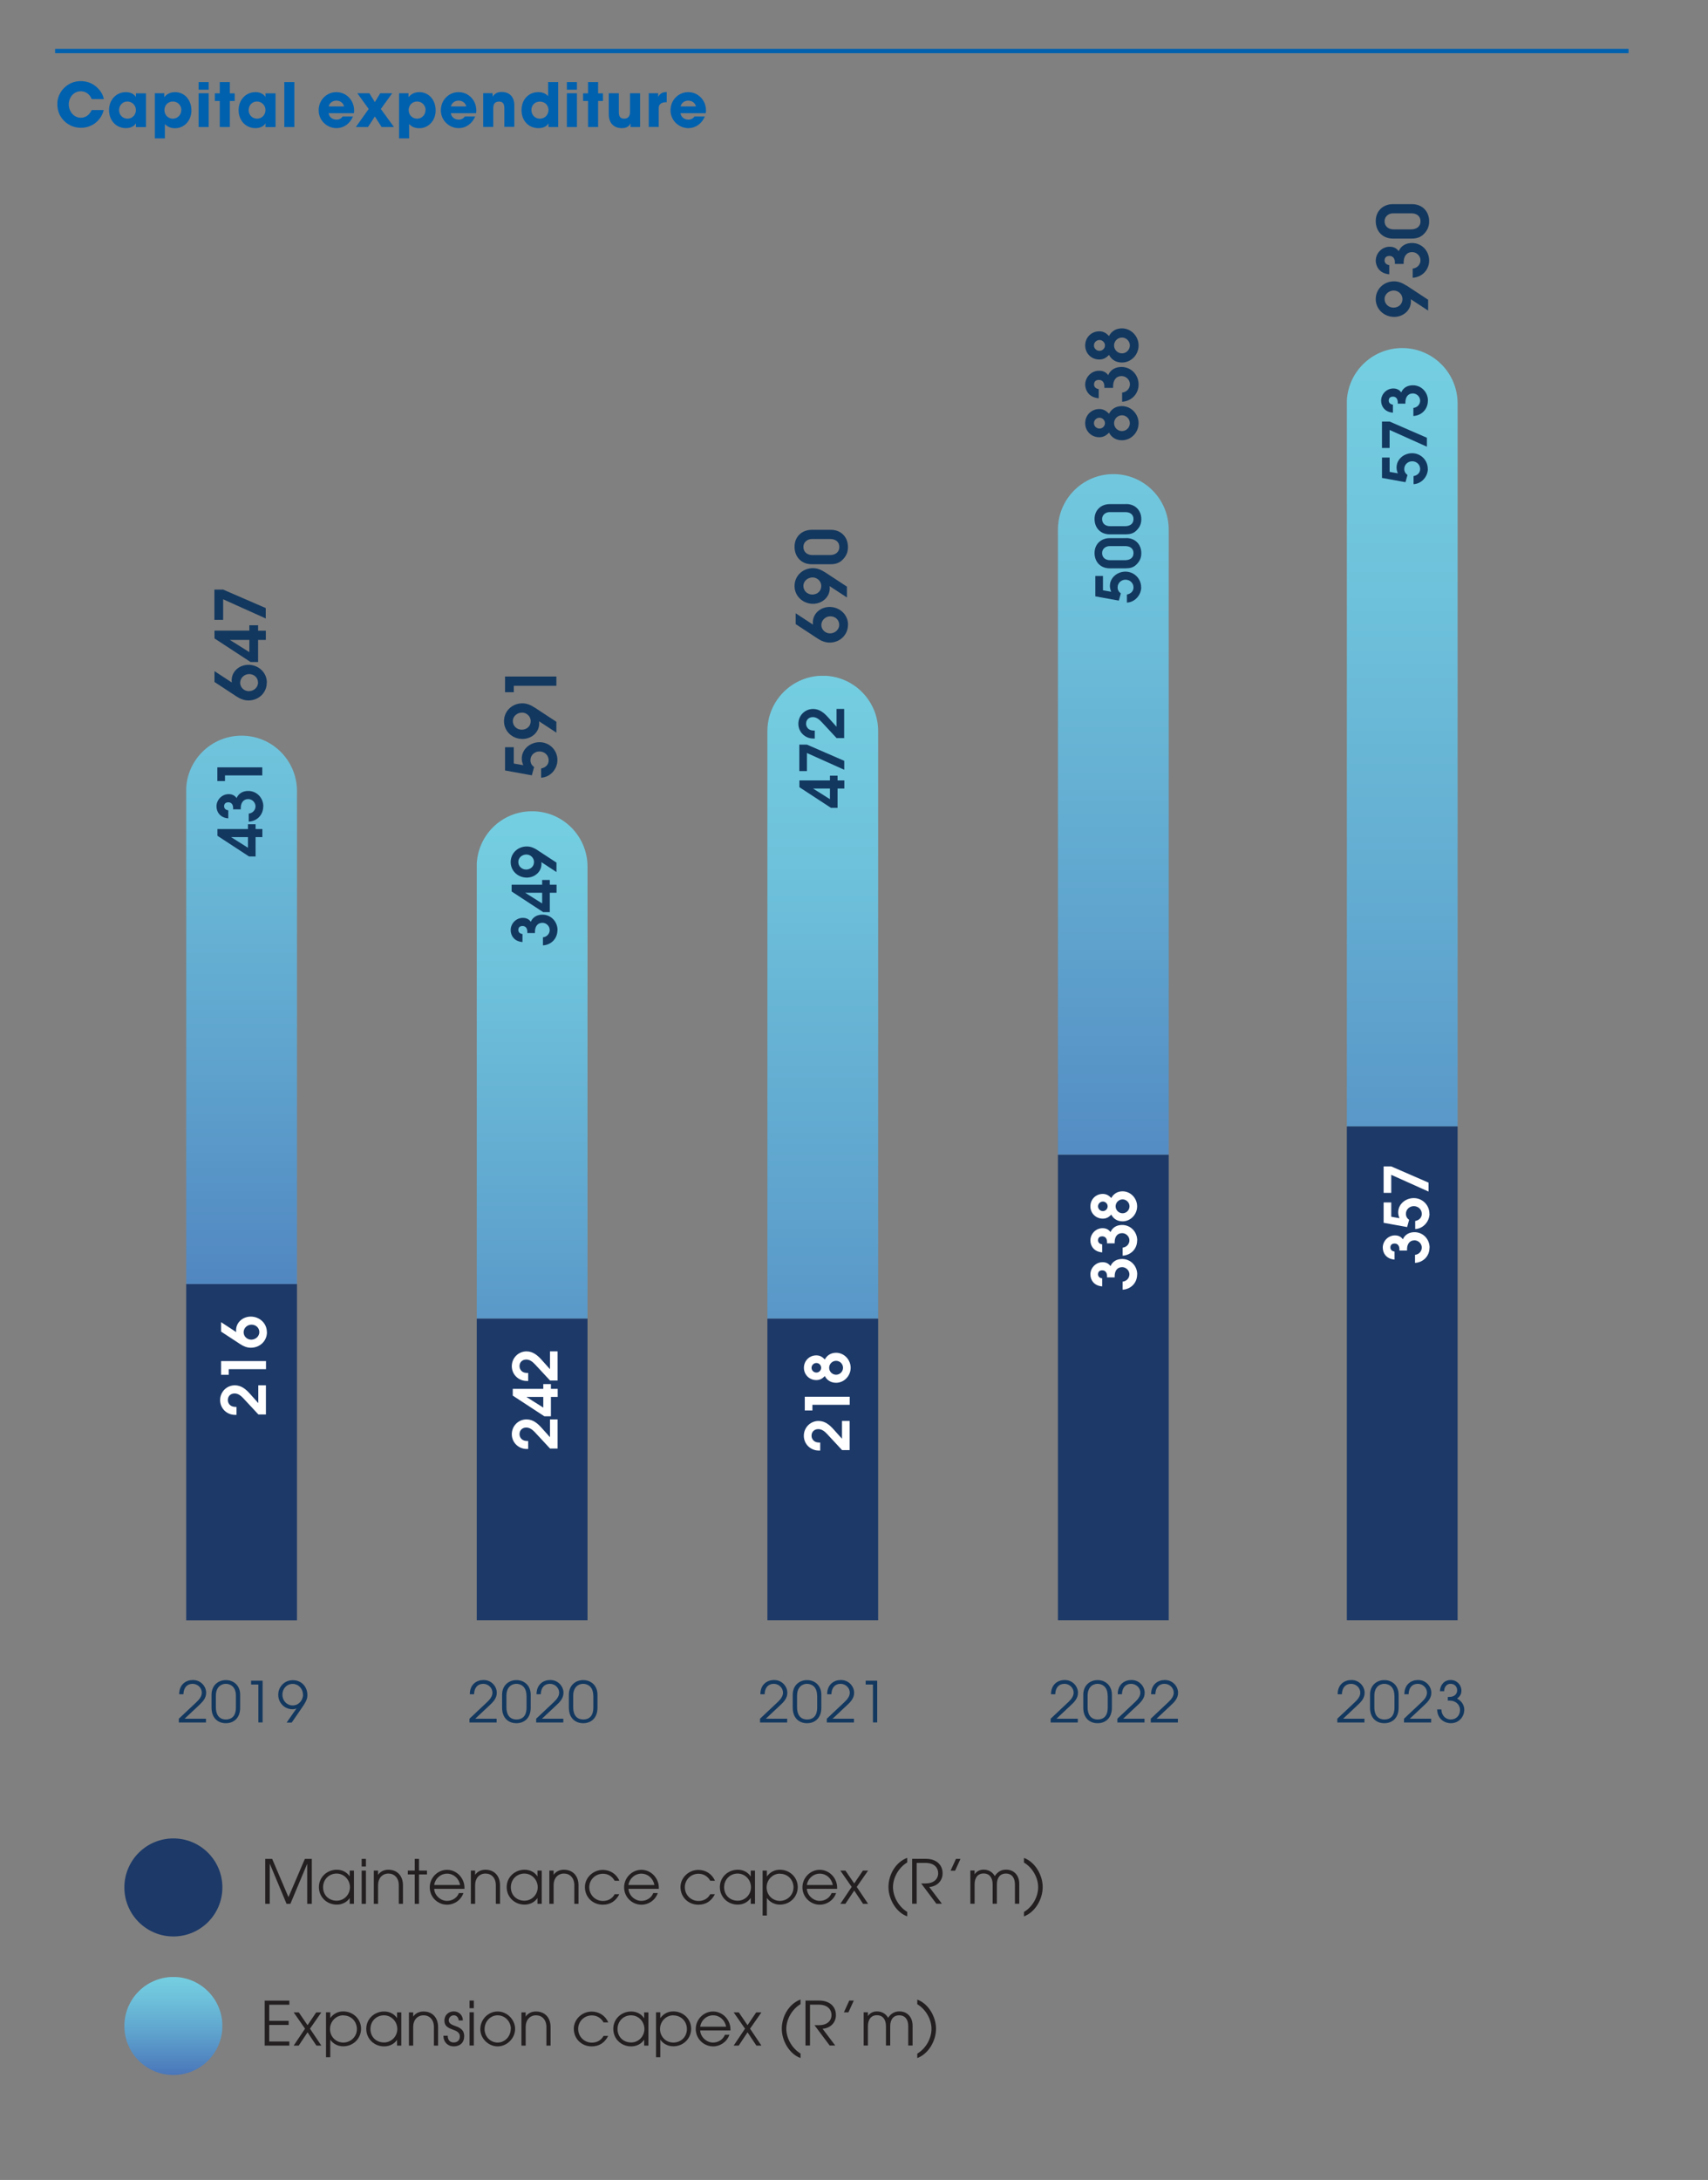 <?xml version="1.0" encoding="UTF-8"?><svg id="Layer_1" xmlns="http://www.w3.org/2000/svg" xmlns:xlink="http://www.w3.org/1999/xlink" viewBox="0 0 196.93 251.28"><rect x="0" y="0" width="196.93" height="251.28" fill="#808080" stroke="none"/><defs><style>.cls-1{clip-path:url(#clippath);}.cls-2,.cls-3,.cls-4,.cls-5,.cls-6,.cls-7,.cls-8,.cls-9,.cls-10,.cls-11,.cls-12,.cls-13{stroke-width:0px;}.cls-2,.cls-14{fill:none;}.cls-3{fill:url(#linear-gradient);}.cls-15{clip-path:url(#clippath-1);}.cls-16{clip-path:url(#clippath-4);}.cls-17{clip-path:url(#clippath-3);}.cls-18{clip-path:url(#clippath-2);}.cls-19{clip-path:url(#clippath-7);}.cls-20{clip-path:url(#clippath-6);}.cls-21{clip-path:url(#clippath-5);}.cls-4{fill:url(#linear-gradient-4);}.cls-5{fill:url(#linear-gradient-2);}.cls-6{fill:url(#linear-gradient-3);}.cls-7{fill:url(#linear-gradient-5);}.cls-8{fill:url(#linear-gradient-6);}.cls-9{fill:#1c3968;}.cls-10{fill:#231f20;}.cls-11{fill:#13385f;}.cls-12{fill:#fff;}.cls-13{fill:#0061af;}.cls-14{stroke:#0061af;stroke-miterlimit:10;stroke-width:.5px;}</style><clipPath id="clippath"><rect class="cls-2" x="-164.89" y="-99.89" width="637.28" height="883.89"/></clipPath><clipPath id="clippath-1"><path class="cls-2" d="m155.29,46.51v83.34h12.77V46.51c0-3.53-2.86-6.39-6.39-6.39s-6.39,2.86-6.39,6.39"/></clipPath><linearGradient id="linear-gradient" x1="-10046.79" y1="1613.06" x2="-10045.79" y2="1613.06" gradientTransform="translate(213375.63 -1327810.96) rotate(-90) scale(132.18 -132.18)" gradientUnits="userSpaceOnUse"><stop offset="0" stop-color="#4975b9"/><stop offset=".43" stop-color="#5ea2cd"/><stop offset=".8" stop-color="#6ec2db"/><stop offset="1" stop-color="#74cee1"/></linearGradient><clipPath id="clippath-2"><path class="cls-2" d="m121.98,61.04v72.06h12.77V61.04c0-3.53-2.86-6.39-6.38-6.39s-6.39,2.86-6.39,6.39"/></clipPath><linearGradient id="linear-gradient-2" x1="-10046.99" y1="1602.42" x2="-10045.99" y2="1602.42" gradientTransform="translate(185304.28 -1160870.44) rotate(-90) scale(115.56 -115.56)" gradientUnits="userSpaceOnUse"><stop offset="0" stop-color="#4975b9"/><stop offset=".43" stop-color="#5ea2cd"/><stop offset=".8" stop-color="#6ec2db"/><stop offset="1" stop-color="#74cee1"/></linearGradient><clipPath id="clippath-3"><path class="cls-2" d="m88.48,84.28v67.72h12.77v-67.72c0-3.53-2.86-6.39-6.38-6.39s-6.39,2.86-6.39,6.39"/></clipPath><linearGradient id="linear-gradient-3" x1="-10046.18" y1="1597.28" x2="-10045.18" y2="1597.28" gradientTransform="translate(174469.81 -1096555.36) rotate(-90) scale(109.17 -109.17)" gradientUnits="userSpaceOnUse"><stop offset="0" stop-color="#4975b9"/><stop offset=".43" stop-color="#5ea2cd"/><stop offset=".8" stop-color="#6ec2db"/><stop offset="1" stop-color="#74cee1"/></linearGradient><clipPath id="clippath-4"><path class="cls-2" d="m54.97,99.8v52.2h12.77v-52.1c0-3.53-2.86-6.39-6.39-6.39s-6.33,2.8-6.39,6.28"/></clipPath><linearGradient id="linear-gradient-4" x1="-10045.3" y1="1573.07" x2="-10044.3" y2="1573.07" gradientTransform="translate(135597.3 -865321.77) rotate(-90) scale(86.16 -86.16)" gradientUnits="userSpaceOnUse"><stop offset="0" stop-color="#4975b9"/><stop offset=".43" stop-color="#5ea2cd"/><stop offset=".8" stop-color="#6ec2db"/><stop offset="1" stop-color="#74cee1"/></linearGradient><clipPath id="clippath-5"><path class="cls-2" d="m21.47,91.18v56.82h12.77v-56.82c0-3.53-2.86-6.38-6.39-6.38s-6.39,2.86-6.39,6.38"/></clipPath><linearGradient id="linear-gradient-5" x1="-10046.07" y1="1581.76" x2="-10045.07" y2="1581.76" gradientTransform="translate(147305.81 -935227.17) rotate(-90) scale(93.11 -93.11)" gradientUnits="userSpaceOnUse"><stop offset="0" stop-color="#4975b9"/><stop offset=".43" stop-color="#5ea2cd"/><stop offset=".8" stop-color="#6ec2db"/><stop offset="1" stop-color="#74cee1"/></linearGradient><clipPath id="clippath-6"><rect class="cls-2" x="14.15" y="20.59" width="189.92" height="219.15"/></clipPath><clipPath id="clippath-7"><path class="cls-2" d="m14.34,233.53c0,3.12,2.53,5.65,5.65,5.65s5.65-2.53,5.65-5.65-2.53-5.65-5.65-5.65-5.65,2.53-5.65,5.65"/></clipPath><linearGradient id="linear-gradient-6" x1="-10025.17" y1="813.03" x2="-10024.17" y2="813.03" gradientTransform="translate(9199.15 -112944.95) rotate(-90) scale(11.29 -11.29)" gradientUnits="userSpaceOnUse"><stop offset="0" stop-color="#4975b9"/><stop offset=".43" stop-color="#5ea2cd"/><stop offset=".8" stop-color="#6ec2db"/><stop offset="1" stop-color="#74cee1"/></linearGradient></defs><g class="cls-1"><line class="cls-14" x1="6.35" y1="5.88" x2="187.77" y2="5.88"/><path class="cls-13" d="m10.57,11.42c-.22-.57-.71-.9-1.25-.9-.83,0-1.39.71-1.39,1.51s.57,1.54,1.39,1.54c.53,0,.97-.29,1.25-.88h1.39c-.32,1.25-1.39,2.04-2.62,2.04-.72,0-1.4-.25-1.93-.78-.56-.55-.8-1.2-.8-1.99,0-1.37,1.18-2.61,2.67-2.61.71,0,1.29.2,1.81.64.49.42.78.9.88,1.43,0,0-1.4,0-1.4,0Z"/><path class="cls-13" d="m15.67,14.64v-.42h-.01c-.17.34-.63.55-1.14.55-1.15,0-1.95-.9-1.95-2.08s.83-2.07,1.95-2.07c.48,0,.92.19,1.14.55h.01v-.41h1.16v3.89h-1.16Zm0-1.95c0-.55-.44-.99-.99-.99s-.95.44-.95,1,.43.98.97.98.97-.43.97-1h0Z"/><path class="cls-13" d="m17.85,15.93v-5.18h1.09v.43h.02c.31-.38.74-.56,1.22-.56,1.11,0,1.89.9,1.89,2.12,0,1.11-.78,2.04-1.89,2.04-.46,0-.85-.14-1.17-.48v1.65h-1.16s0-.02,0-.02Zm3.06-3.24c0-.55-.42-.99-.98-.99s-.97.43-.97.99.42.99.97.99.97-.45.97-.99h.01Z"/><path class="cls-13" d="m22.9,10.34v-.88h1.16v.88h-1.16Zm0,4.3v-3.89h1.16v3.89h-1.16Z"/><path class="cls-13" d="m25.34,14.64v-3h-.57v-.88h.57v-1.3h1.16v1.3h.56v.88h-.56v3h-1.16Z"/><path class="cls-13" d="m30.61,14.64v-.42h-.01c-.17.34-.63.55-1.14.55-1.15,0-1.95-.9-1.95-2.08s.83-2.07,1.95-2.07c.48,0,.92.19,1.14.55h.01v-.41h1.16v3.89h-1.16Zm0-1.95c0-.55-.44-.99-.99-.99s-.95.44-.95,1,.43.98.97.98.97-.43.97-1h0Z"/><path class="cls-13" d="m32.78,14.64v-5.18h1.16v5.18s-1.16,0-1.16,0Z"/><path class="cls-13" d="m37.89,13.05c.06.44.43.74.91.74.32,0,.52-.12.71-.36h1.19c-.37.85-1.08,1.34-1.9,1.34-1.12,0-2.06-.9-2.06-2.06s.9-2.09,2.04-2.09,2.05.92,2.05,2.12c0,.11,0,.2-.03.31,0,0-2.91,0-2.91,0Zm1.78-.78c-.09-.4-.44-.67-.89-.67-.42,0-.79.25-.88.67h1.77Z"/><path class="cls-13" d="m44,14.64l-.78-1.21-.79,1.21h-1.4l1.48-2.08-1.31-1.81h1.39l.63,1.02.62-1.02h1.38l-1.31,1.81,1.51,2.08s-1.42,0-1.42,0Z"/><path class="cls-13" d="m46.01,15.93v-5.18h1.09v.43h.02c.31-.38.74-.56,1.22-.56,1.11,0,1.89.9,1.89,2.12,0,1.11-.78,2.04-1.89,2.04-.46,0-.85-.14-1.17-.48v1.65h-1.16s0-.02,0-.02Zm3.06-3.24c0-.55-.42-.99-.98-.99s-.97.43-.97.99.42.99.97.99.97-.45.97-.99h0Z"/><path class="cls-13" d="m51.98,13.05c.06.44.43.74.91.74.31,0,.52-.12.71-.36h1.19c-.37.85-1.08,1.34-1.9,1.34-1.12,0-2.06-.9-2.06-2.06s.9-2.09,2.04-2.09,2.05.92,2.05,2.12c0,.11,0,.2-.03.31,0,0-2.91,0-2.91,0Zm1.78-.78c-.09-.4-.44-.67-.89-.67-.42,0-.78.25-.88.67h1.77Z"/><path class="cls-13" d="m58.15,14.64v-2.16c0-.53-.18-.77-.61-.77-.47,0-.67.26-.67.78v2.14h-1.16v-3.89h1.09v.41h0c.25-.4.59-.55,1.06-.55.7,0,1.44.39,1.44,1.54v2.48h-1.16v.02h0Z"/><path class="cls-13" d="m63.24,14.64v-.42h0c-.22.36-.61.55-1.16.55-1.18,0-1.95-.9-1.95-2.08s.79-2.07,1.93-2.07c.45,0,.81.13,1.14.46v-1.62h1.16v5.18h-1.12Zm0-1.96c0-.54-.41-.97-.99-.97s-.98.41-.98.97.41,1,.97,1,1-.43,1-1Z"/><path class="cls-13" d="m65.36,10.34v-.88h1.16v.88h-1.16Zm0,4.3v-3.89h1.16v3.89h-1.16Z"/><path class="cls-13" d="m67.8,14.64v-3h-.57v-.88h.57v-1.3h1.16v1.3h.56v.88h-.56v3h-1.16Z"/><path class="cls-13" d="m72.7,14.64v-.41h-.01c-.17.36-.48.54-1,.54-.82,0-1.5-.49-1.5-1.6v-2.42h1.16v2.18c0,.51.18.75.62.75s.67-.29.67-.77v-2.16h1.16v3.89h-1.1Z"/><path class="cls-13" d="m74.8,14.64v-3.89h1.09v.41h.01c.2-.41.53-.55.97-.55v1.17c-.69,0-.92.27-.92.71v2.14h-1.16.01Z"/><path class="cls-13" d="m78.46,13.05c.06.44.43.74.91.74.32,0,.52-.12.71-.36h1.19c-.37.85-1.08,1.34-1.9,1.34-1.12,0-2.06-.9-2.06-2.06s.9-2.09,2.04-2.09,2.05.92,2.05,2.12c0,.11,0,.2-.03.31,0,0-2.91,0-2.91,0Zm1.78-.78c-.09-.4-.44-.67-.89-.67-.42,0-.78.25-.88.67h1.77Z"/><g class="cls-15"><rect class="cls-3" x="155.29" y="40.12" width="12.77" height="89.72"/></g><g class="cls-18"><rect class="cls-5" x="121.98" y="54.65" width="12.77" height="78.45"/></g><g class="cls-17"><rect class="cls-6" x="88.48" y="77.9" width="12.77" height="74.1"/></g><g class="cls-16"><rect class="cls-4" x="54.97" y="93.52" width="12.77" height="58.48"/></g><g class="cls-21"><rect class="cls-7" x="21.47" y="84.8" width="12.77" height="63.2"/></g><path class="cls-11" d="m20.62,198.55v-.44l2.05-1.93c.34-.32.6-.68.6-1.07,0-.55-.48-1.02-1.06-1.02-.64,0-1.04.44-1.06,1.2h-.49c0-1.15.8-1.64,1.58-1.64.93,0,1.53.75,1.53,1.47,0,.65-.43,1.07-.9,1.51l-1.58,1.48h2.46v.44h-3.13Z"/><path class="cls-11" d="m27.69,196.84c0,1.2-.74,1.79-1.65,1.79s-1.65-.59-1.65-1.79v-1.5c0-1.07.77-1.68,1.65-1.68s1.65.6,1.65,1.69v1.5h0Zm-.49-1.38c0-1.07-.67-1.37-1.17-1.37s-1.14.34-1.14,1.37v1.32c0,1.1.58,1.42,1.15,1.42s1.16-.29,1.16-1.39v-1.35Z"/><path class="cls-11" d="m29.79,198.55v-4.38h-.84v-.44h1.33v4.81h-.49Z"/><path class="cls-11" d="m33.05,198.55l1.14-1.63h0c-.14.07-.29.1-.46.1-.93,0-1.65-.74-1.65-1.67s.73-1.68,1.68-1.68c1,0,1.68.75,1.68,1.71,0,.33-.04.62-.61,1.44l-1.2,1.74h-.58Zm1.88-3.22c0-.66-.51-1.23-1.19-1.23s-1.18.55-1.18,1.24.51,1.24,1.19,1.24,1.19-.58,1.19-1.25h0Z"/><path class="cls-11" d="m54.13,198.55v-.44l2.05-1.93c.34-.32.6-.68.6-1.07,0-.55-.49-1.02-1.06-1.02-.64,0-1.04.44-1.06,1.2h-.49c0-1.15.8-1.64,1.58-1.64.93,0,1.53.75,1.53,1.47,0,.65-.42,1.07-.9,1.51l-1.58,1.48h2.46v.44h-3.13,0Z"/><path class="cls-11" d="m61.19,196.84c0,1.2-.74,1.79-1.65,1.79s-1.65-.59-1.65-1.79v-1.5c0-1.07.77-1.68,1.65-1.68s1.65.6,1.65,1.69v1.5h0Zm-.49-1.38c0-1.07-.67-1.37-1.17-1.37s-1.14.34-1.14,1.37v1.32c0,1.1.58,1.42,1.16,1.42s1.16-.29,1.16-1.39v-1.35h-.01Z"/><path class="cls-11" d="m61.82,198.55v-.44l2.05-1.93c.34-.32.6-.68.6-1.07,0-.55-.48-1.02-1.06-1.02-.64,0-1.04.44-1.06,1.2h-.49c0-1.15.8-1.64,1.58-1.64.93,0,1.53.75,1.53,1.47,0,.65-.42,1.07-.9,1.51l-1.58,1.48h2.46v.44h-3.13,0Z"/><path class="cls-11" d="m68.89,196.84c0,1.2-.74,1.79-1.65,1.79s-1.65-.59-1.65-1.79v-1.5c0-1.07.77-1.68,1.65-1.68s1.65.6,1.65,1.69v1.5h0Zm-.49-1.38c0-1.07-.67-1.37-1.17-1.37s-1.14.34-1.14,1.37v1.32c0,1.1.58,1.42,1.16,1.42s1.16-.29,1.16-1.39v-1.35h-.01Z"/><path class="cls-11" d="m87.63,198.55v-.44l2.05-1.93c.34-.32.6-.68.6-1.07,0-.55-.48-1.02-1.06-1.02-.64,0-1.04.44-1.06,1.2h-.49c0-1.15.8-1.64,1.58-1.64.93,0,1.53.75,1.53,1.47,0,.65-.42,1.07-.9,1.51l-1.58,1.48h2.46v.44h-3.13Z"/><path class="cls-11" d="m94.7,196.84c0,1.2-.74,1.79-1.65,1.79s-1.65-.59-1.65-1.79v-1.5c0-1.07.77-1.68,1.65-1.68s1.65.6,1.65,1.69v1.5h0Zm-.49-1.38c0-1.07-.67-1.37-1.17-1.37s-1.14.34-1.14,1.37v1.32c0,1.1.58,1.42,1.16,1.42s1.16-.29,1.16-1.39v-1.35h-.01Z"/><path class="cls-11" d="m95.33,198.55v-.44l2.05-1.93c.34-.32.6-.68.6-1.07,0-.55-.48-1.02-1.06-1.02-.64,0-1.04.44-1.06,1.2h-.49c0-1.15.8-1.64,1.58-1.64.93,0,1.53.75,1.53,1.47,0,.65-.42,1.07-.9,1.51l-1.58,1.48h2.46v.44h-3.13Z"/><path class="cls-11" d="m100.65,198.55v-4.38h-.84v-.44h1.33v4.81h-.49Z"/><path class="cls-11" d="m121.14,198.55v-.44l2.05-1.93c.34-.32.6-.68.6-1.07,0-.55-.48-1.02-1.06-1.02-.64,0-1.04.44-1.06,1.2h-.49c0-1.15.8-1.64,1.58-1.64.93,0,1.53.75,1.53,1.47,0,.65-.42,1.07-.9,1.51l-1.58,1.48h2.46v.44h-3.13Z"/><path class="cls-11" d="m128.2,196.84c0,1.2-.74,1.79-1.65,1.79s-1.65-.59-1.65-1.79v-1.5c0-1.07.77-1.68,1.65-1.68s1.65.6,1.65,1.69v1.5h0Zm-.49-1.38c0-1.07-.67-1.37-1.17-1.37s-1.14.34-1.14,1.37v1.32c0,1.1.58,1.42,1.16,1.42s1.16-.29,1.16-1.39v-1.35h-.01Z"/><path class="cls-11" d="m128.83,198.55v-.44l2.05-1.93c.34-.32.6-.68.6-1.07,0-.55-.48-1.02-1.06-1.02-.64,0-1.04.44-1.06,1.2h-.49c0-1.15.8-1.64,1.58-1.64.93,0,1.53.75,1.53,1.47,0,.65-.42,1.07-.9,1.51l-1.58,1.48h2.46v.44h-3.13Z"/><path class="cls-11" d="m132.68,198.55v-.44l2.05-1.93c.34-.32.6-.68.6-1.07,0-.55-.48-1.02-1.06-1.02-.64,0-1.04.44-1.06,1.2h-.49c0-1.15.8-1.64,1.58-1.64.93,0,1.53.75,1.53,1.47,0,.65-.42,1.07-.9,1.51l-1.58,1.48h2.46v.44h-3.13Z"/><path class="cls-11" d="m154.19,198.55v-.44l2.05-1.93c.34-.32.6-.68.6-1.07,0-.55-.48-1.02-1.06-1.02-.64,0-1.04.44-1.06,1.2h-.49c0-1.15.8-1.64,1.58-1.64.93,0,1.53.75,1.53,1.47,0,.65-.42,1.07-.9,1.51l-1.58,1.48h2.46v.44h-3.13Z"/><path class="cls-11" d="m161.26,196.84c0,1.2-.74,1.79-1.65,1.79s-1.65-.59-1.65-1.79v-1.5c0-1.07.77-1.68,1.65-1.68s1.65.6,1.65,1.69v1.5h0Zm-.49-1.38c0-1.07-.67-1.37-1.17-1.37s-1.14.34-1.14,1.37v1.32c0,1.1.58,1.42,1.16,1.42s1.16-.29,1.16-1.39v-1.35h-.01Z"/><path class="cls-11" d="m161.88,198.55v-.44l2.05-1.93c.34-.32.6-.68.6-1.07,0-.55-.48-1.02-1.06-1.02-.64,0-1.04.44-1.06,1.2h-.49c0-1.15.8-1.64,1.58-1.64.93,0,1.53.75,1.53,1.47,0,.65-.42,1.07-.9,1.51l-1.58,1.48h2.46v.44h-3.13Z"/><path class="cls-11" d="m166.93,196.02v-.42h.19c.5,0,.89-.29.89-.75s-.32-.76-.76-.76-.73.34-.74.85h-.49c.03-.77.54-1.29,1.24-1.29s1.24.55,1.24,1.24c0,.36-.15.64-.5.9.51.27.83.75.83,1.27,0,.85-.64,1.57-1.54,1.57-.76,0-1.57-.51-1.59-1.59h.49c.03.77.54,1.16,1.09,1.16.63,0,1.06-.47,1.06-1.11,0-.57-.48-1.07-1.21-1.07h-.2Z"/><rect class="cls-9" x="155.29" y="129.84" width="12.77" height="56.93"/><path class="cls-12" d="m164.82,143.82c0,.96-.71,1.69-1.67,1.75v-.93c.43-.04.78-.39.78-.84s-.39-.83-.84-.83c-.6,0-.86.48-.86,1.03v.15h-.88v-.16c0-.35-.17-.65-.55-.65-.3,0-.49.15-.49.46,0,.27.22.44.48.46v.93c-.6-.05-1.07-.33-1.28-.9-.05-.15-.08-.32-.08-.48,0-.76.63-1.41,1.4-1.41.38,0,.69.13.92.45.24-.56.75-.82,1.34-.82.99,0,1.74.8,1.74,1.78h0Z"/><path class="cls-12" d="m164.82,139.9c0,.9-.73,1.73-1.65,1.77v-.93c.43-.08.76-.36.76-.82,0-.52-.42-.89-.92-.89s-.91.38-.91.88c0,.31.13.52.37.7l-.23.83-2.71-.49v-2.35h.88v1.65l.95.17c-.09-.21-.15-.43-.15-.67,0-.97.87-1.65,1.79-1.65,1,0,1.81.8,1.81,1.8h.01Z"/><path class="cls-12" d="m164.71,136.31v1.04l-4.3-1.93v2.08h-.88v-3.05h.88l4.3,1.87h0Z"/><path class="cls-11" d="m164.63,54.04c0,.9-.73,1.73-1.65,1.77v-.93c.43-.08.76-.36.76-.82,0-.52-.42-.89-.92-.89s-.91.39-.91.88c0,.31.13.52.37.7l-.23.83-2.71-.49v-2.35h.88v1.65l.95.17c-.09-.21-.15-.43-.15-.67,0-.97.87-1.65,1.79-1.65,1,0,1.81.8,1.81,1.8h.01Z"/><path class="cls-11" d="m164.52,50.45v1.04l-4.3-1.93v2.08h-.88v-3.05h.88l4.3,1.87h0Z"/><path class="cls-11" d="m164.63,46.2c0,.96-.71,1.7-1.67,1.75v-.93c.43-.04.78-.39.78-.84s-.39-.83-.84-.83c-.6,0-.86.48-.86,1.03v.15h-.88v-.16c0-.35-.17-.65-.55-.65-.3,0-.49.15-.49.46,0,.27.22.44.48.46v.93c-.6-.05-1.07-.33-1.28-.9-.05-.15-.08-.32-.08-.48,0-.76.63-1.41,1.4-1.41.38,0,.69.13.92.45.24-.56.75-.82,1.34-.82.99,0,1.74.8,1.74,1.78h0Z"/><rect class="cls-9" x="121.98" y="133.11" width="12.77" height="53.66"/><path class="cls-12" d="m131.11,146.91c0,.96-.71,1.69-1.67,1.75v-.93c.43-.04.78-.39.78-.84s-.39-.83-.84-.83c-.6,0-.86.48-.86,1.03v.15h-.88v-.16c0-.35-.17-.65-.55-.65-.3,0-.49.15-.49.46,0,.27.22.44.48.46v.93c-.6-.05-1.07-.33-1.28-.9-.05-.15-.08-.32-.08-.48,0-.76.63-1.41,1.4-1.41.38,0,.69.13.92.45.24-.56.75-.82,1.34-.82.99,0,1.74.8,1.74,1.78h-.01Z"/><path class="cls-12" d="m131.11,142.99c0,.96-.71,1.69-1.67,1.75v-.93c.43-.04.78-.39.78-.84s-.39-.83-.84-.83c-.6,0-.86.48-.86,1.03v.15h-.88v-.16c0-.35-.17-.65-.55-.65-.3,0-.49.15-.49.46,0,.27.22.44.48.46v.93c-.6-.05-1.07-.33-1.28-.9-.05-.15-.08-.32-.08-.48,0-.76.63-1.41,1.4-1.41.38,0,.69.13.92.45.24-.56.75-.82,1.34-.82.99,0,1.74.8,1.74,1.78h-.01Z"/><path class="cls-12" d="m131.11,139.05c0,.92-.74,1.73-1.68,1.73-.57,0-1.04-.27-1.3-.77-.28.29-.57.46-.98.46-.8,0-1.43-.62-1.43-1.42s.62-1.43,1.43-1.43c.42,0,.7.18.98.47.27-.5.73-.77,1.3-.77.94,0,1.68.81,1.68,1.73Zm-4.51,0c0,.31.26.55.56.55s.55-.25.55-.55-.25-.55-.55-.55-.56.25-.56.55Zm2.03,0c0,.44.36.8.8.8s.8-.36.8-.8-.36-.8-.8-.8-.8.36-.8.8Z"/><path class="cls-11" d="m131.58,67.69c0,.9-.73,1.73-1.65,1.77v-.93c.43-.08.76-.36.76-.82,0-.52-.42-.89-.92-.89s-.91.39-.91.88c0,.31.13.52.37.7l-.23.83-2.71-.49v-2.35h.88v1.65l.95.17c-.09-.21-.15-.43-.15-.67,0-.97.87-1.65,1.79-1.65,1,0,1.81.8,1.81,1.8h.01Z"/><path class="cls-11" d="m129.85,62.02c1.02,0,1.74.71,1.74,1.74,0,.55-.18.94-.57,1.32-.34.34-.75.43-1.22.43h-1.86c-1.05,0-1.74-.74-1.74-1.77s.76-1.71,1.74-1.71h1.91Zm-1.91.93c-.46,0-.87.31-.87.8,0,.53.4.82.9.82h1.76c.52,0,.96-.25.96-.81s-.42-.81-.94-.81h-1.82s.01,0,.01,0Z"/><path class="cls-11" d="m129.85,58.1c1.02,0,1.74.71,1.74,1.74,0,.55-.18.94-.57,1.32-.34.34-.75.43-1.22.43h-1.86c-1.05,0-1.74-.74-1.74-1.77s.76-1.71,1.74-1.71h1.91Zm-1.91.93c-.46,0-.87.31-.87.8,0,.53.4.82.9.82h1.76c.52,0,.96-.25.96-.81s-.42-.81-.94-.81h-1.82s.01,0,.01,0Z"/><rect class="cls-9" x="88.48" y="152" width="12.77" height="34.77"/><path class="cls-12" d="m97.97,167.15h-.88l-1.72-1.85c-.27-.29-.6-.57-1.02-.57-.45,0-.78.3-.78.76,0,.29.16.56.42.69.18.09.38.1.58.1v.92h-.17c-.95,0-1.72-.75-1.72-1.7s.75-1.71,1.7-1.71c.75,0,1.29.47,1.76,1l.94,1.05v-2.05h.88v3.35h0Z"/><path class="cls-12" d="m97.97,161.93h-4.3v.65h-.88v-1.58h5.18v.93h0Z"/><path class="cls-12" d="m98.08,157.66c0,.92-.74,1.73-1.68,1.73-.57,0-1.04-.27-1.3-.77-.28.29-.57.46-.98.46-.8,0-1.43-.62-1.43-1.42s.62-1.43,1.43-1.43c.42,0,.7.18.98.47.27-.5.73-.77,1.3-.77.94,0,1.68.81,1.68,1.73Zm-4.51,0c0,.31.26.55.56.55s.55-.25.55-.55-.25-.55-.55-.55-.56.25-.56.55Zm2.03,0c0,.44.36.8.8.8s.8-.36.8-.8-.36-.8-.8-.8-.8.36-.8.8Z"/><path class="cls-11" d="m96.57,89.96h.78v.93h-.78v2.23h-.76l-3.64-2.38v-.78h3.52v-.55h.88s0,.55,0,.55Zm-2.83.93h0l1.95,1.23v-1.23h-1.95Z"/><path class="cls-11" d="m97.34,87.69v1.04l-4.3-1.93v2.08h-.88v-3.05h.88l4.3,1.87h0Z"/><path class="cls-11" d="m97.34,85.08h-.88c-.57-.62-1.15-1.23-1.72-1.85-.27-.29-.6-.57-1.02-.57-.45,0-.78.3-.78.76,0,.29.16.56.42.69.18.09.38.1.58.1v.92h-.17c-.95,0-1.72-.75-1.72-1.7s.75-1.71,1.7-1.71c.75,0,1.29.47,1.76,1l.94,1.05v-2.05h.88v3.35h0Z"/><rect class="cls-9" x="54.97" y="152" width="12.77" height="34.77"/><path class="cls-12" d="m64.3,166.97h-.88l-1.72-1.85c-.27-.29-.6-.57-1.02-.57-.45,0-.78.3-.78.76,0,.29.16.56.42.69.18.09.38.1.58.1v.92h-.17c-.95,0-1.72-.75-1.72-1.7s.75-1.71,1.7-1.71c.75,0,1.29.47,1.76,1l.94,1.05v-2.05h.88v3.35h.01Z"/><path class="cls-12" d="m63.52,160.09h.78v.93h-.78v2.23h-.76l-3.64-2.38v-.78h3.52v-.55h.88v.55h0Zm-2.83.93h0l1.95,1.23v-1.23h-1.95Z"/><path class="cls-12" d="m64.3,159.13h-.88c-.57-.62-1.15-1.23-1.72-1.85-.27-.29-.6-.57-1.02-.57-.45,0-.78.3-.78.76,0,.29.16.56.42.69.18.09.38.1.58.1v.92h-.17c-.95,0-1.72-.75-1.72-1.7s.75-1.71,1.7-1.71c.75,0,1.29.47,1.76,1l.94,1.05v-2.05h.88v3.35h.01Z"/><path class="cls-11" d="m64.27,107.22c0,.96-.71,1.7-1.67,1.75v-.93c.43-.04.78-.39.78-.84s-.39-.83-.84-.83c-.6,0-.86.48-.86,1.03v.15h-.88v-.16c0-.35-.17-.65-.55-.65-.3,0-.49.15-.49.46,0,.27.22.44.48.46v.93c-.6-.05-1.07-.33-1.28-.9-.05-.15-.08-.32-.08-.48,0-.76.63-1.41,1.4-1.41.38,0,.69.13.92.45.24-.56.75-.82,1.34-.82.99,0,1.74.8,1.74,1.78h0Z"/><path class="cls-11" d="m63.39,101.98h.78v.93h-.78v2.23h-.76l-3.64-2.38v-.78h3.52v-.55h.88s0,.55,0,.55Zm-2.83.93h0l1.95,1.23v-1.23h-1.95Z"/><path class="cls-11" d="m61.96,97.99l2.2,1.44v1.09l-1.75-1.15c.02.07.02.14.02.22,0,.92-.8,1.57-1.69,1.57-1.01,0-1.86-.76-1.86-1.79s.83-1.8,1.86-1.8c.45,0,.85.17,1.23.42h0Zm-2.2,1.37c0,.5.41.87.9.87s.91-.34.91-.87c0-.48-.4-.86-.88-.86s-.93.35-.93.86Z"/><rect class="cls-9" x="21.47" y="148.01" width="12.77" height="38.77"/><path class="cls-12" d="m30.67,163.04h-.88c-.57-.62-1.15-1.23-1.72-1.85-.27-.29-.6-.57-1.02-.57-.45,0-.78.3-.78.76,0,.29.16.56.42.69.18.09.38.1.58.1v.92h-.17c-.95,0-1.72-.75-1.72-1.7s.75-1.71,1.7-1.71c.75,0,1.29.47,1.76,1l.94,1.05v-2.05h.88v3.35h0Z"/><path class="cls-12" d="m30.67,157.82h-4.3v.65h-.88v-1.58h5.18v.93h0Z"/><path class="cls-12" d="m30.78,153.55c0,1.04-.83,1.8-1.86,1.8-.45,0-.85-.17-1.23-.42l-2.2-1.44v-1.09l1.75,1.15c-.02-.07-.02-.14-.02-.22,0-.92.8-1.57,1.69-1.57,1.01,0,1.86.76,1.86,1.79h.01Zm-2.69.02c0,.48.41.85.88.85s.93-.36.93-.87-.41-.86-.9-.86-.91.38-.91.88h0Z"/><path class="cls-10" d="m35.42,219.45v-4.62h0l-1.94,4.62h-.44l-1.93-4.62h-.01v4.62h-.52v-5.18h.8l1.88,4.41,1.89-4.41h.8v5.18h-.53Z"/><path class="cls-10" d="m40.32,219.45v-.67h0c-.31.48-.87.76-1.49.76-1.15,0-2.06-.87-2.06-2.02s.94-2,2.06-2c.64,0,1.18.29,1.49.77h0v-.67h.49v3.83h-.49Zm.03-1.91c0-.85-.67-1.58-1.54-1.58s-1.56.67-1.56,1.58.67,1.55,1.57,1.55c.85,0,1.53-.7,1.53-1.56h0Z"/><path class="cls-10" d="m41.7,215.15v-.88h.49v.88h-.49Zm0,4.3v-3.83h.49v3.83h-.49Z"/><path class="cls-10" d="m45.98,219.45v-2.14c0-.86-.52-1.35-1.19-1.35-.74,0-1.2.57-1.2,1.32v2.17h-.49v-3.83h.49v.49h0c.25-.37.68-.59,1.18-.59,1.06,0,1.69.73,1.69,1.79v2.14h-.49.01Z"/><path class="cls-10" d="m47.82,219.45v-3.39h-.8v-.44h.8v-1.35h.49v1.35h.92v.44h-.92v3.39h-.49Z"/><path class="cls-10" d="m50.06,217.72c.04.76.74,1.39,1.48,1.39.6,0,1.16-.34,1.37-.9h.52c-.29.83-1.07,1.34-1.88,1.34-1.09,0-2-.88-2-2s.92-2.02,1.99-2.02c1.15,0,2.01.99,2.01,2.04v.15h-3.49,0Zm2.99-.44c-.14-.77-.75-1.31-1.51-1.31-.71,0-1.35.52-1.48,1.31,0,0,2.99,0,2.99,0Z"/><path class="cls-10" d="m57.17,219.45v-2.14c0-.86-.52-1.35-1.19-1.35-.74,0-1.2.57-1.2,1.32v2.17h-.49v-3.83h.49v.49h0c.25-.37.68-.59,1.18-.59,1.06,0,1.69.73,1.69,1.79v2.14h-.49.01Z"/><path class="cls-10" d="m61.97,219.45v-.67h0c-.32.48-.87.76-1.49.76-1.15,0-2.06-.87-2.06-2.02s.94-2,2.06-2c.64,0,1.18.29,1.49.77h0v-.67h.49v3.83h-.49Zm.03-1.91c0-.85-.67-1.58-1.54-1.58s-1.56.67-1.56,1.58.67,1.55,1.57,1.55c.85,0,1.53-.7,1.53-1.56h0Z"/><path class="cls-10" d="m66.22,219.45v-2.14c0-.86-.52-1.35-1.19-1.35-.74,0-1.2.57-1.2,1.32v2.17h-.49v-3.83h.49v.49h0c.25-.37.68-.59,1.18-.59,1.06,0,1.69.73,1.69,1.79v2.14h-.49.01Z"/><path class="cls-10" d="m71.41,218.33c-.39.78-1.02,1.22-1.91,1.22-1.14,0-2.06-.85-2.06-2.04,0-1.05.92-1.97,2.06-1.97.84,0,1.59.47,1.91,1.25h-.54c-.29-.53-.8-.81-1.35-.81-.88,0-1.58.69-1.58,1.56s.69,1.58,1.58,1.58c.58,0,1.08-.27,1.35-.78h.54Z"/><path class="cls-10" d="m72.46,217.72c.04.76.74,1.39,1.49,1.39.59,0,1.16-.34,1.37-.9h.52c-.29.83-1.06,1.34-1.88,1.34-1.09,0-2-.88-2-2s.92-2.02,1.99-2.02c1.15,0,2.01.99,2.01,2.04v.15h-3.5Zm2.99-.44c-.14-.77-.75-1.31-1.51-1.31-.71,0-1.35.52-1.49,1.31h3Z"/><path class="cls-10" d="m82.43,218.33c-.39.78-1.02,1.22-1.91,1.22-1.14,0-2.06-.85-2.06-2.04,0-1.05.92-1.97,2.06-1.97.84,0,1.59.47,1.91,1.25h-.54c-.29-.53-.8-.81-1.35-.81-.88,0-1.58.69-1.58,1.56s.69,1.58,1.58,1.58c.58,0,1.08-.27,1.35-.78h.54Z"/><path class="cls-10" d="m86.56,219.45v-.67h-.01c-.32.48-.87.76-1.49.76-1.15,0-2.06-.87-2.06-2.02s.94-2,2.06-2c.64,0,1.18.29,1.49.77h.01v-.67h.49v3.83h-.49Zm.03-1.91c0-.85-.67-1.58-1.54-1.58s-1.56.67-1.56,1.58.67,1.55,1.57,1.55c.85,0,1.53-.7,1.53-1.56h0Z"/><path class="cls-10" d="m87.93,220.8v-5.18h.49v.67h.01c.36-.5.88-.77,1.49-.77,1.16,0,2.06.89,2.06,2s-.88,2.02-2.06,2.02c-.59,0-1.15-.27-1.49-.76h-.01v2.02h-.49Zm1.99-4.83c-.83,0-1.53.7-1.53,1.58s.67,1.56,1.53,1.56,1.57-.68,1.57-1.55-.64-1.58-1.58-1.58h.01Z"/><path class="cls-10" d="m93.03,217.72c.04.76.74,1.39,1.48,1.39.6,0,1.16-.34,1.37-.9h.52c-.29.83-1.06,1.34-1.88,1.34-1.08,0-2-.88-2-2s.92-2.02,1.99-2.02c1.15,0,2.01.99,2.01,2.04v.15h-3.49Zm2.99-.44c-.14-.77-.75-1.31-1.51-1.31-.71,0-1.35.52-1.48,1.31h2.99Z"/><path class="cls-10" d="m99.51,219.45l-1.02-1.53-1.02,1.53h-.58l1.31-1.95-1.31-1.88h.59l1.01,1.48,1-1.48h.6l-1.31,1.88,1.31,1.95h-.58Z"/><path class="cls-10" d="m104.6,220.89c-1.21-.41-2.16-1.91-2.16-3.37s.85-2.89,2.16-3.37v.53c-.99.59-1.64,1.76-1.64,2.84s.64,2.25,1.64,2.86v.5h0Z"/><path class="cls-10" d="m107.97,219.45l-1.76-2.35h.5c.92,0,1.46-.47,1.46-1.18,0-.49-.3-1.19-1.49-1.19h-.99v4.71h-.52v-5.18h1.56c1.35,0,1.95.8,1.95,1.67s-.63,1.51-1.54,1.58l1.46,1.93h-.65.02Z"/><path class="cls-10" d="m109.6,215.63l.62-1.36h.52l-.62,1.36h-.52Z"/><path class="cls-10" d="m117.02,219.45v-2.25c0-.73-.35-1.24-1.04-1.24s-1.04.5-1.04,1.25v2.23h-.49v-2.24c0-.75-.36-1.25-1.04-1.25s-1.04.5-1.04,1.25v2.24h-.49v-3.83h.49v.44c.23-.36.62-.54,1.04-.54.55,0,1.02.26,1.29.74.3-.47.73-.74,1.29-.74.99,0,1.53.73,1.53,1.63v2.3h-.5Z"/><path class="cls-10" d="m118.06,220.39c1.03-.62,1.64-1.79,1.64-2.86s-.64-2.25-1.64-2.84v-.53c1.28.46,2.16,1.97,2.16,3.35s-.83,2.88-2.16,3.39v-.51h0Z"/><path class="cls-10" d="m30.52,235.79v-5.18h2.84v.47h-2.32v1.86h2.24v.47h-2.24v1.91h2.32v.47h-2.84Z"/><path class="cls-10" d="m36.48,235.79l-1.02-1.53-1.02,1.53h-.58l1.31-1.95-1.31-1.88h.59l1.01,1.48,1-1.48h.59l-1.31,1.88,1.31,1.95h-.58.01Z"/><path class="cls-10" d="m37.59,237.13v-5.18h.49v.67h0c.36-.5.88-.77,1.49-.77,1.16,0,2.06.89,2.06,2s-.88,2.02-2.06,2.02c-.6,0-1.15-.27-1.49-.76h0v2.02h-.49Zm1.99-4.83c-.83,0-1.53.7-1.53,1.58s.67,1.56,1.53,1.56,1.57-.68,1.57-1.55-.64-1.58-1.58-1.58h.01Z"/><path class="cls-10" d="m45.78,235.79v-.67h0c-.31.48-.87.76-1.49.76-1.15,0-2.06-.87-2.06-2.02s.94-2,2.06-2c.64,0,1.18.29,1.49.77h0v-.67h.49v3.83h-.49Zm.03-1.91c0-.85-.67-1.58-1.54-1.58s-1.56.67-1.56,1.58.67,1.55,1.57,1.55c.85,0,1.53-.7,1.53-1.56h0Z"/><path class="cls-10" d="m50.03,235.79v-2.14c0-.86-.52-1.35-1.19-1.35-.74,0-1.2.57-1.2,1.32v2.17h-.49v-3.83h.49v.49h0c.24-.37.68-.59,1.18-.59,1.06,0,1.69.73,1.69,1.79v2.14h-.49.01Z"/><path class="cls-10" d="m52.89,232.9c-.03-.37-.26-.6-.57-.6s-.58.25-.58.57c0,.28.2.48.67.63.93.31,1.11.68,1.11,1.23,0,.7-.47,1.15-1.21,1.15-.66,0-1.18-.47-1.18-1.2v-.03h.49c0,.51.27.78.69.78s.71-.25.71-.69c0-.37-.24-.58-.68-.74-.67-.25-1.1-.43-1.1-1.09,0-.62.46-1.06,1.09-1.06.57,0,1.04.43,1.04,1.04h-.49.01Z"/><path class="cls-10" d="m54.14,231.48v-.88h.49v.88h-.49Zm0,4.3v-3.83h.49v3.83h-.49Z"/><path class="cls-10" d="m55.38,233.9c0-1.13.91-2.04,2-2.04s2.01.94,2.01,2.01-.93,2.01-2.01,2.01-2-.92-2-1.98Zm3.52-.05c0-.83-.67-1.55-1.52-1.55s-1.51.72-1.51,1.59.68,1.55,1.51,1.55,1.51-.71,1.51-1.59h.01Z"/><path class="cls-10" d="m63,235.79v-2.14c0-.86-.52-1.35-1.19-1.35-.74,0-1.2.57-1.2,1.32v2.17h-.49v-3.83h.49v.49h0c.24-.37.68-.59,1.18-.59,1.06,0,1.69.73,1.69,1.79v2.14h-.49.01Z"/><path class="cls-10" d="m70.13,234.66c-.39.78-1.02,1.22-1.91,1.22-1.14,0-2.06-.85-2.06-2.04,0-1.05.92-1.97,2.06-1.97.84,0,1.59.47,1.91,1.25h-.54c-.29-.53-.8-.81-1.35-.81-.88,0-1.58.69-1.58,1.56s.69,1.58,1.58,1.58c.58,0,1.08-.27,1.35-.78h.54Z"/><path class="cls-10" d="m74.27,235.79v-.67h-.01c-.32.48-.87.76-1.49.76-1.15,0-2.06-.87-2.06-2.02s.94-2,2.06-2c.64,0,1.18.29,1.49.77h.01v-.67h.49v3.83h-.49Zm.03-1.91c0-.85-.67-1.58-1.54-1.58s-1.56.67-1.56,1.58.67,1.55,1.57,1.55c.85,0,1.53-.7,1.53-1.56h0Z"/><path class="cls-10" d="m75.64,237.13v-5.18h.49v.67h.01c.36-.5.88-.77,1.49-.77,1.16,0,2.06.89,2.06,2s-.88,2.02-2.06,2.02c-.59,0-1.15-.27-1.49-.76h-.01v2.02h-.49Zm1.99-4.83c-.83,0-1.53.7-1.53,1.58s.67,1.56,1.53,1.56c.91,0,1.57-.68,1.57-1.55s-.64-1.58-1.58-1.58h.01Z"/><path class="cls-10" d="m80.73,234.05c.04.76.74,1.39,1.48,1.39.6,0,1.16-.34,1.37-.9h.52c-.29.83-1.06,1.34-1.88,1.34-1.08,0-2-.88-2-2s.92-2.02,1.99-2.02c1.15,0,2.01.99,2.01,2.04v.15h-3.49Zm2.99-.44c-.14-.77-.75-1.31-1.51-1.31-.71,0-1.35.52-1.48,1.31h2.99Z"/><path class="cls-10" d="m87.21,235.79l-1.02-1.53-1.02,1.53h-.58l1.31-1.95-1.31-1.88h.59l1.01,1.48,1-1.48h.6l-1.31,1.88,1.31,1.95h-.58Z"/><path class="cls-10" d="m92.3,237.22c-1.21-.41-2.16-1.91-2.16-3.37s.85-2.89,2.16-3.37v.53c-.99.59-1.64,1.76-1.64,2.84s.64,2.25,1.64,2.86v.5h0Z"/><path class="cls-10" d="m95.67,235.79l-1.76-2.35h.5c.92,0,1.46-.47,1.46-1.18,0-.49-.3-1.19-1.49-1.19h-.99v4.71h-.52v-5.18h1.56c1.35,0,1.95.8,1.95,1.67s-.63,1.51-1.54,1.58l1.46,1.93h-.65.02Z"/><path class="cls-10" d="m97.3,231.96l.62-1.36h.52l-.62,1.36h-.52Z"/><path class="cls-10" d="m104.72,235.79v-2.25c0-.73-.35-1.24-1.04-1.24s-1.04.5-1.04,1.25v2.23h-.49v-2.24c0-.75-.36-1.25-1.04-1.25s-1.04.5-1.04,1.25v2.24h-.49v-3.83h.49v.44c.23-.36.62-.54,1.04-.54.55,0,1.02.26,1.29.74.3-.47.73-.74,1.29-.74.99,0,1.53.73,1.53,1.63v2.3h-.5Z"/><path class="cls-10" d="m105.76,236.72c1.03-.62,1.64-1.79,1.64-2.86s-.64-2.25-1.64-2.84v-.53c1.28.46,2.16,1.97,2.16,3.35s-.83,2.88-2.16,3.39v-.51h0Z"/><g class="cls-20"><path class="cls-9" d="m25.64,217.56c0,3.12-2.53,5.65-5.65,5.65s-5.65-2.53-5.65-5.65,2.53-5.65,5.65-5.65,5.65,2.53,5.65,5.65"/></g><g class="cls-19"><rect class="cls-8" x="14.34" y="227.89" width="11.29" height="11.3"/></g><path class="cls-11" d="m64.27,87.62c0,1.03-.83,1.98-1.88,2.02v-1.06c.49-.09.87-.42.87-.94,0-.59-.48-1.02-1.06-1.02s-1.04.44-1.04,1c0,.35.15.59.42.8l-.26.95-3.09-.56v-2.68h1.01v1.88l1.09.19c-.1-.24-.17-.5-.17-.76,0-1.1.99-1.89,2.05-1.89,1.14,0,2.06.91,2.06,2.05,0,0,0,.02,0,.02Z"/><path class="cls-11" d="m61.64,81.55l2.51,1.65v1.25l-2-1.31c.02.08.02.16.02.25,0,1.05-.91,1.79-1.93,1.79-1.15,0-2.13-.87-2.13-2.05s.95-2.06,2.12-2.06c.51,0,.98.2,1.4.48h0Zm-2.51,1.57c0,.57.47.99,1.02.99.58,0,1.04-.39,1.04-.99,0-.54-.46-.98-1-.98s-1.06.4-1.06.98Z"/><path class="cls-11" d="m64.15,79.05h-4.91v.74h-1.01v-1.81h5.92v1.06h0Z"/><path class="cls-11" d="m97.77,72.02c0,1.19-.95,2.05-2.12,2.05-.51,0-.98-.2-1.4-.48l-2.51-1.65v-1.25l2,1.31c-.02-.08-.02-.16-.02-.25,0-1.05.91-1.79,1.93-1.79,1.15,0,2.13.87,2.13,2.05h0Zm-3.07.02c0,.54.46.97,1,.97s1.06-.41,1.06-.99-.47-.98-1.02-.98-1.04.44-1.04,1.01h0Z"/><path class="cls-11" d="m95.14,65.97l2.51,1.65v1.25l-2-1.31c.02.08.02.16.02.25,0,1.05-.91,1.79-1.93,1.79-1.15,0-2.13-.87-2.13-2.05s.95-2.06,2.12-2.06c.51,0,.98.2,1.4.48h0Zm-2.51,1.57c0,.57.47.99,1.02.99.58,0,1.04-.39,1.04-.99,0-.54-.46-.98-1-.98s-1.06.4-1.06.98Z"/><path class="cls-11" d="m95.79,61.07c1.17,0,1.98.82,1.98,1.98,0,.62-.21,1.07-.65,1.5-.39.38-.86.49-1.39.49h-2.13c-1.2,0-1.99-.84-1.99-2.02s.86-1.95,1.99-1.95c0,0,2.19,0,2.19,0Zm-2.17,1.06c-.53,0-.99.36-.99.91,0,.6.46.94,1.03.94h2.02c.59,0,1.09-.29,1.09-.93s-.48-.92-1.07-.92c0,0-2.08,0-2.08,0Z"/><path class="cls-11" d="m131.28,48.78c0,1.06-.85,1.97-1.92,1.97-.66,0-1.18-.3-1.49-.88-.32.33-.65.53-1.12.53-.92,0-1.63-.7-1.63-1.62s.71-1.63,1.63-1.63c.48,0,.8.21,1.12.54.3-.58.83-.88,1.49-.88,1.07,0,1.92.92,1.92,1.97Zm-5.15,0c0,.35.3.62.64.62s.63-.28.63-.62-.29-.63-.63-.63-.64.28-.64.63Zm2.32,0c0,.5.41.91.91.91s.91-.41.91-.91-.41-.91-.91-.91-.91.41-.91.91Z"/><path class="cls-11" d="m131.28,44.31c0,1.1-.82,1.93-1.9,2v-1.06c.5-.05.9-.45.9-.96s-.45-.94-.96-.94c-.69,0-.98.55-.98,1.18v.18h-1.01v-.18c0-.4-.19-.74-.63-.74-.34,0-.56.18-.56.53,0,.31.26.5.54.53v1.06c-.68-.06-1.22-.38-1.46-1.03-.06-.17-.1-.36-.1-.54,0-.87.72-1.61,1.6-1.61.44,0,.79.15,1.05.51.27-.64.86-.94,1.53-.94,1.14,0,1.98.91,1.98,2.03,0,0,0-.02,0-.02Z"/><path class="cls-11" d="m131.28,39.82c0,1.06-.85,1.97-1.92,1.97-.66,0-1.18-.3-1.49-.88-.32.33-.65.53-1.12.53-.92,0-1.63-.7-1.63-1.62s.71-1.63,1.63-1.63c.48,0,.8.21,1.12.54.3-.58.83-.88,1.49-.88,1.07,0,1.92.92,1.92,1.97Zm-5.15,0c0,.35.3.62.64.62s.63-.28.63-.62-.29-.63-.63-.63-.64.28-.64.63Zm2.32,0c0,.5.41.91.91.91s.91-.41.91-.91-.41-.91-.91-.91-.91.41-.91.91Z"/><path class="cls-11" d="m162.15,32.9l2.51,1.65v1.25l-2-1.31c.02.08.02.16.02.25,0,1.05-.91,1.79-1.93,1.79-1.15,0-2.13-.87-2.13-2.05s.95-2.05,2.12-2.05c.51,0,.98.2,1.4.48h.01Zm-2.51,1.57c0,.57.47.99,1.02.99.58,0,1.04-.39,1.04-.99,0-.54-.46-.98-1-.98s-1.06.4-1.06.98Z"/><path class="cls-11" d="m164.78,30.02c0,1.1-.82,1.93-1.9,2v-1.06c.5-.05.9-.45.9-.96s-.45-.94-.96-.94c-.69,0-.98.55-.98,1.18v.18h-1.01v-.18c0-.4-.19-.74-.63-.74-.34,0-.56.18-.56.53,0,.31.26.5.54.53v1.06c-.68-.06-1.22-.38-1.46-1.03-.06-.17-.1-.36-.1-.54,0-.87.72-1.61,1.6-1.61.44,0,.79.15,1.05.51.27-.64.86-.94,1.53-.94,1.14,0,1.98.91,1.98,2.03v-.02h0Z"/><path class="cls-11" d="m162.8,23.53c1.17,0,1.98.82,1.98,1.98,0,.62-.21,1.07-.65,1.5-.39.38-.86.49-1.39.49h-2.13c-1.2,0-1.99-.84-1.99-2.02s.86-1.95,1.99-1.95c0,0,2.19,0,2.19,0Zm-2.17,1.06c-.53,0-.99.36-.99.91,0,.6.46.94,1.03.94h2.02c.59,0,1.09-.29,1.09-.93s-.48-.92-1.07-.92h-2.08,0Z"/><path class="cls-11" d="m30.76,78.68c0,1.19-.95,2.06-2.12,2.06-.51,0-.98-.2-1.4-.48l-2.51-1.65v-1.25l2,1.31c-.02-.08-.02-.16-.02-.25,0-1.05.91-1.79,1.93-1.79,1.15,0,2.13.87,2.13,2.05,0,0-.01,0-.01,0Zm-3.07.02c0,.54.46.97,1,.97s1.06-.41,1.06-.99-.47-.98-1.02-.98-1.04.44-1.04,1.01h0Z"/><path class="cls-11" d="m29.76,72.7h.89v1.06h-.89v2.55h-.87l-4.16-2.72v-.9h4.02v-.62h1.01v.62h0Zm-3.23,1.06v.02l2.22,1.39v-1.41s-2.22,0-2.22,0Z"/><path class="cls-11" d="m30.64,70.11v1.18l-4.91-2.21v2.37h-1.01v-3.49h1.01l4.91,2.13v.02Z"/><path class="cls-11" d="m29.47,95.56h.78v.93h-.78v2.23h-.76l-3.64-2.38v-.78h3.52v-.55h.88s0,.55,0,.55Zm-2.83.93h0l1.95,1.23v-1.23h-1.95Z"/><path class="cls-11" d="m30.35,92.96c0,.96-.71,1.7-1.67,1.75v-.93c.43-.04.78-.39.78-.84s-.39-.83-.84-.83c-.6,0-.86.48-.86,1.03v.15h-.88v-.16c0-.35-.17-.65-.55-.65-.3,0-.49.15-.49.46,0,.27.22.44.48.46v.93c-.6-.05-1.07-.33-1.28-.9-.05-.15-.08-.32-.08-.48,0-.76.63-1.41,1.4-1.41.38,0,.69.13.92.45.24-.56.75-.82,1.34-.82.99,0,1.74.8,1.74,1.78h-.01Z"/><path class="cls-11" d="m30.24,89.38h-4.3v.65h-.88v-1.58h5.18v.93Z"/></g></svg>
